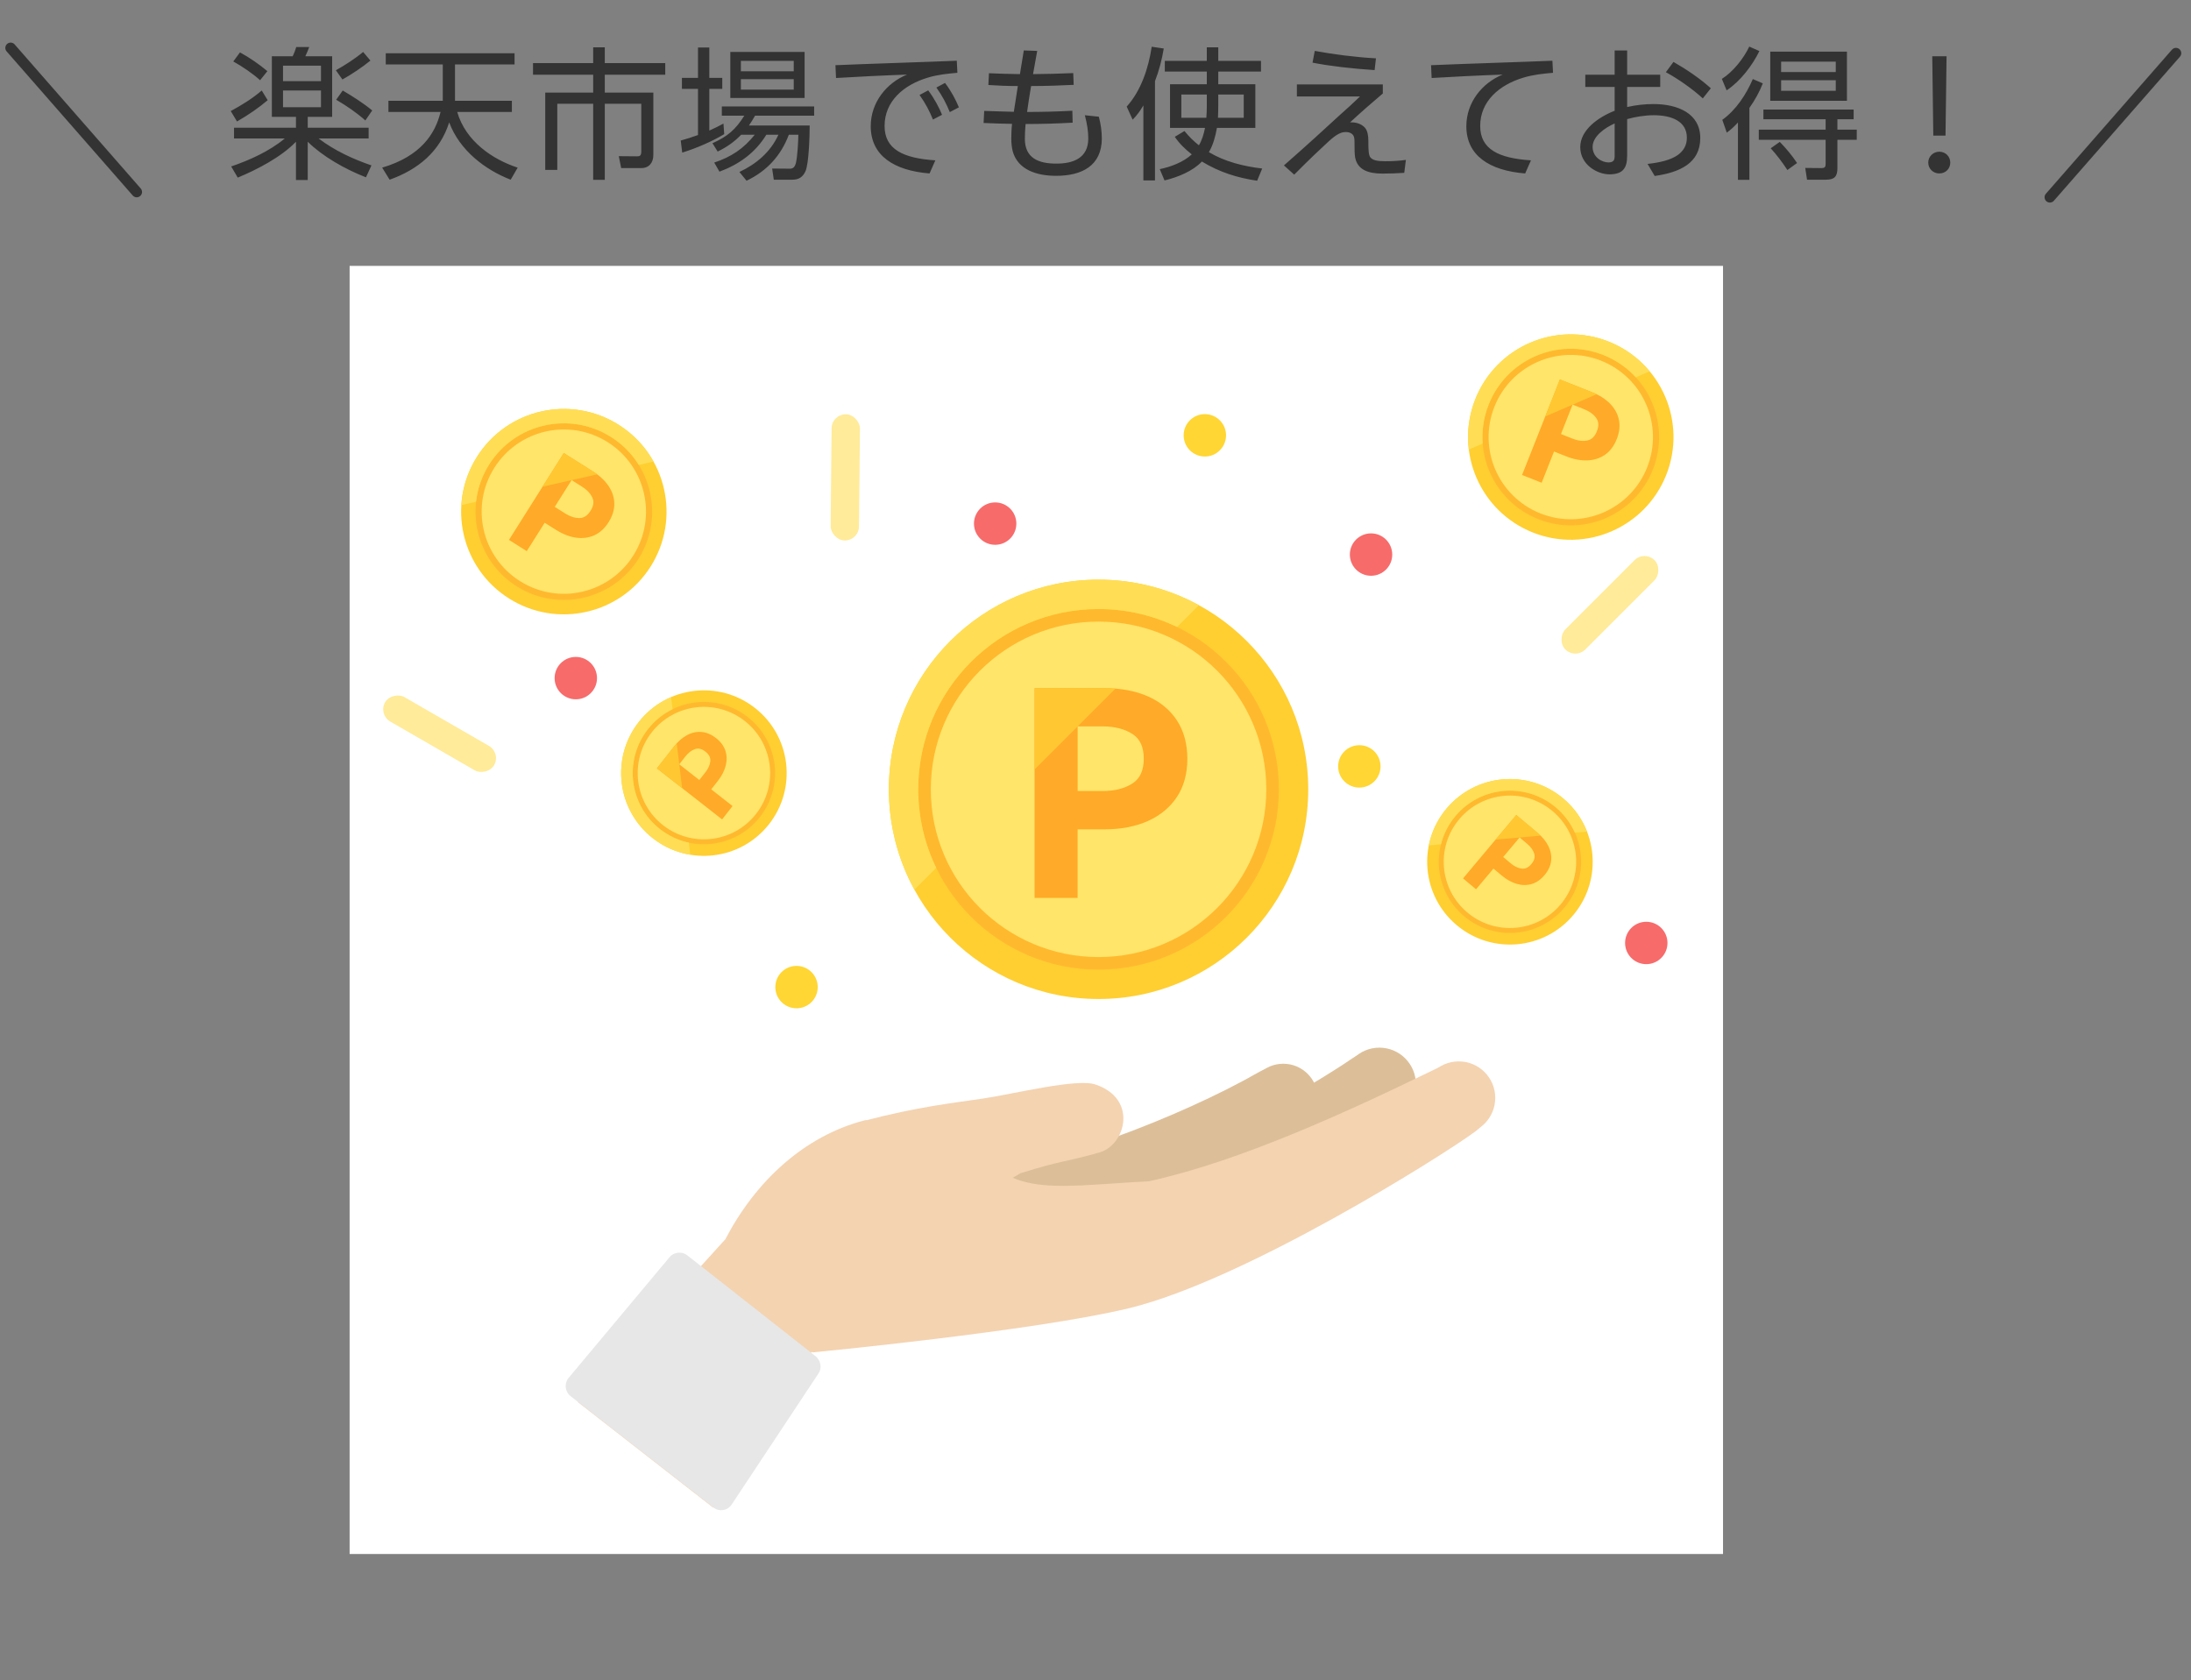 <svg width="206" height="158" viewBox="0 0 206 158" fill="none" xmlns="http://www.w3.org/2000/svg">
<rect x="0" y="0" width="206" height="158" fill="#808080" stroke="none"/>
<rect width="129.129" height="121.114" transform="translate(32.871 25)" fill="white"/>
<path d="M103.653 122.78C112.972 122.969 128.967 107.541 131.737 104.77C134.351 102.157 130.383 97.309 127.141 99.513C119.679 104.613 106.864 110.658 100.064 111.445C94.68 110.154 95.058 126.274 103.653 122.78Z" fill="#DCBF99"/>
<path d="M129.691 105.368C131.586 105.368 133.123 103.832 133.123 101.937C133.123 100.041 131.586 98.505 129.691 98.505C127.796 98.505 126.259 100.041 126.259 101.937C126.259 103.832 127.796 105.368 129.691 105.368Z" fill="#DCBF99"/>
<path d="M94.459 121.08C103.275 121.961 119.553 108.517 122.386 106.093C125.062 103.826 121.662 98.915 118.419 100.772C110.957 105.054 98.395 109.84 91.878 110.092C86.872 108.454 86.053 123.756 94.459 121.08Z" fill="#DCBF99"/>
<path d="M120.655 106.502C122.446 106.502 123.898 105.05 123.898 103.259C123.898 101.468 122.446 100.017 120.655 100.017C118.864 100.017 117.412 101.468 117.412 103.259C117.412 105.05 118.864 106.502 120.655 106.502Z" fill="#DCBF99"/>
<path d="M77.395 125.11L67.068 141.765L54.316 131.816L68.201 116.514L77.395 125.11Z" fill="#F4D3B1"/>
<path d="M79.693 122.408C80.312 118.774 77.868 115.326 74.234 114.707C70.6 114.088 67.152 116.532 66.533 120.166C65.914 123.8 68.358 127.248 71.992 127.867C75.626 128.486 79.074 126.042 79.693 122.408Z" fill="#F4D3B1"/>
<path d="M81.298 105.337C75.568 106.817 71.003 111.13 68.201 116.514L76.418 127.156C76.418 127.156 97.167 125.172 106.171 123C117.033 120.355 135.578 108.706 138.726 106.376C141.686 104.172 138.474 98.788 134.948 100.52C126.825 104.487 116.561 109.21 108.029 111.067C98.111 111.602 94.49 112.799 90.397 105.935" fill="#F4D3B1"/>
<path d="M76.954 129.139L68.8 141.45C68.422 142.048 67.603 142.174 67.068 141.733L53.656 131.28C53.12 130.871 53.026 130.084 53.467 129.549L62.944 118.214C63.353 117.71 64.109 117.647 64.612 118.025L76.702 127.534C77.175 127.943 77.301 128.636 76.954 129.139Z" fill="#E7E7E7"/>
<path d="M84.573 115.507C88.918 114.09 92.664 112.327 95.939 110.312C100.095 109.021 99.906 109.336 103.369 108.36C105.825 107.667 107.021 103.322 102.991 101.968C101.228 101.37 95.372 102.85 92.412 103.291C89.453 103.731 86.399 104.046 81.298 105.369" fill="#F4D3B1"/>
<path d="M137.153 106.659C139.048 106.659 140.585 105.123 140.585 103.227C140.585 101.332 139.048 99.796 137.153 99.796C135.258 99.796 133.721 101.332 133.721 103.227C133.721 105.123 135.258 106.659 137.153 106.659Z" fill="#F4D3B1"/>
<g clip-path="url(#clip0_40000005_2629)">
<path d="M103.287 93.931C114.175 93.931 123.002 85.105 123.002 74.217C123.002 63.329 114.175 54.502 103.287 54.502C92.399 54.502 83.573 63.329 83.573 74.217C83.573 85.105 92.399 93.931 103.287 93.931Z" fill="#FFCF31"/>
<path d="M103.287 91.171C112.651 91.171 120.242 83.58 120.242 74.217C120.242 64.853 112.651 57.262 103.287 57.262C93.924 57.262 86.333 64.853 86.333 74.217C86.333 83.58 93.924 91.171 103.287 91.171Z" fill="#FFB92F"/>
<path d="M103.287 89.988C111.998 89.988 119.059 82.927 119.059 74.217C119.059 65.506 111.998 58.445 103.287 58.445C94.577 58.445 87.516 65.506 87.516 74.217C87.516 82.927 94.577 89.988 103.287 89.988Z" fill="#FFE569"/>
<path d="M86.333 74.217C86.333 64.852 93.923 57.262 103.287 57.262C105.933 57.262 108.437 57.87 110.668 58.95L112.719 56.9C109.919 55.37 106.706 54.502 103.287 54.502C92.401 54.502 83.573 63.33 83.573 74.217C83.573 77.631 84.44 80.845 85.97 83.648L88.02 81.598C86.94 79.366 86.333 76.862 86.333 74.217Z" fill="#FFDE55"/>
<path d="M97.274 84.421V64.706H103.851C105.4 64.706 106.777 64.967 107.936 65.479C109.103 65.996 110.022 66.761 110.664 67.75C111.307 68.736 111.634 69.947 111.634 71.342C111.634 72.738 111.307 73.945 110.664 74.922C110.022 75.9 109.103 76.665 107.936 77.19C106.777 77.71 105.404 77.978 103.851 77.978H101.316V84.425H97.274V84.421ZM103.658 74.378C104.793 74.378 105.74 74.138 106.473 73.665C107.191 73.199 107.538 72.442 107.538 71.338C107.538 70.234 107.191 69.477 106.473 69.012C105.74 68.539 104.793 68.298 103.658 68.298H101.32V74.374H103.658V74.378Z" fill="#FFAA28"/>
<path d="M104.868 64.75C104.537 64.722 104.198 64.71 103.851 64.71H97.274V72.348L104.872 64.75H104.868Z" fill="#FFC832"/>
</g>
<g clip-path="url(#clip1_40000005_2629)">
<path d="M136.963 86.99C140.254 89.754 145.163 89.326 147.926 86.034C150.69 82.743 150.262 77.834 146.97 75.07C143.679 72.307 138.77 72.735 136.006 76.027C133.243 79.318 133.671 84.227 136.963 86.99Z" fill="#FFCF31"/>
<path d="M137.663 86.156C140.494 88.533 144.715 88.165 147.092 85.334C149.469 82.503 149.1 78.281 146.27 75.905C143.439 73.528 139.217 73.896 136.841 76.727C134.464 79.558 134.832 83.779 137.663 86.156Z" fill="#FFB92F"/>
<path d="M137.964 85.798C140.597 88.009 144.524 87.667 146.735 85.034C148.945 82.4 148.603 78.473 145.97 76.262C143.336 74.052 139.409 74.394 137.199 77.027C134.988 79.661 135.33 83.588 137.964 85.798Z" fill="#FFE569"/>
<path d="M136.841 76.727C139.218 73.896 143.439 73.528 146.27 75.905C147.07 76.576 147.672 77.395 148.073 78.288L149.213 78.189C148.755 77.016 148.004 75.938 146.97 75.07C143.679 72.307 138.77 72.736 136.006 76.027C135.14 77.059 134.586 78.251 134.337 79.486L135.478 79.387C135.717 78.438 136.169 77.527 136.841 76.727Z" fill="#FFDE55"/>
<path d="M137.559 82.589L142.562 76.629L144.551 78.298C145.019 78.692 145.369 79.12 145.59 79.569C145.811 80.021 145.895 80.486 145.838 80.948C145.782 81.409 145.574 81.858 145.219 82.28C144.865 82.702 144.46 82.984 144.018 83.116C143.575 83.249 143.103 83.247 142.617 83.109C142.135 82.972 141.652 82.705 141.182 82.311L140.416 81.667L138.779 83.616L137.558 82.59L137.559 82.589ZM142.037 81.173C142.381 81.462 142.728 81.629 143.07 81.672C143.405 81.714 143.702 81.573 143.982 81.239C144.262 80.905 144.349 80.588 144.251 80.266C144.149 79.936 143.924 79.624 143.581 79.335L142.874 78.742L141.332 80.579L142.038 81.172L142.037 81.173Z" fill="#FFAA28"/>
<path d="M144.847 78.57C144.754 78.477 144.655 78.388 144.55 78.299L142.562 76.63L140.623 78.939L144.849 78.571L144.847 78.57Z" fill="#FFC832"/>
</g>
<g clip-path="url(#clip2_40000005_2629)">
<path d="M72.309 77.489C74.959 74.105 74.364 69.214 70.98 66.564C67.597 63.914 62.705 64.509 60.055 67.892C57.405 71.276 58 76.167 61.384 78.817C64.768 81.467 69.659 80.873 72.309 77.489Z" fill="#FFCF31"/>
<path d="M71.451 76.817C73.73 73.907 73.218 69.701 70.308 67.421C67.398 65.142 63.192 65.654 60.913 68.564C58.634 71.474 59.145 75.681 62.055 77.96C64.965 80.239 69.172 79.727 71.451 76.817Z" fill="#FFB92F"/>
<path d="M71.084 76.529C73.204 73.822 72.728 69.909 70.021 67.789C67.314 65.669 63.401 66.145 61.281 68.852C59.161 71.559 59.637 75.472 62.344 77.592C65.05 79.712 68.964 79.236 71.084 76.529Z" fill="#FFE569"/>
<path d="M62.056 77.96C59.145 75.68 58.634 71.474 60.913 68.564C61.557 67.742 62.355 67.112 63.234 66.681L63.096 65.545C61.939 66.043 60.887 66.83 60.055 67.892C57.406 71.276 58.001 76.168 61.384 78.817C62.445 79.648 63.655 80.161 64.898 80.368L64.76 79.232C63.804 79.024 62.878 78.604 62.056 77.96Z" fill="#FFDE55"/>
<path d="M67.89 77.043L61.763 72.245L63.364 70.201C63.741 69.719 64.156 69.355 64.598 69.12C65.043 68.882 65.504 68.783 65.968 68.824C66.431 68.865 66.886 69.057 67.32 69.397C67.754 69.737 68.049 70.132 68.197 70.57C68.344 71.008 68.358 71.479 68.237 71.97C68.117 72.457 67.866 72.948 67.488 73.431L66.871 74.219L68.875 75.788L67.891 77.044L67.89 77.043ZM66.322 72.615C66.599 72.262 66.754 71.909 66.786 71.566C66.816 71.23 66.665 70.938 66.322 70.669C65.979 70.401 65.659 70.324 65.34 70.434C65.014 70.547 64.709 70.782 64.433 71.135L63.864 71.862L65.752 73.341L66.321 72.614L66.322 72.615Z" fill="#FFAA28"/>
<path d="M63.625 69.895C63.536 69.991 63.45 70.094 63.365 70.202L61.764 72.246L64.138 74.104L63.626 69.894L63.625 69.895Z" fill="#FFC832"/>
</g>
<g clip-path="url(#clip3_40000005_2629)">
<path d="M144.131 50.073C149.09 52.036 154.701 49.608 156.664 44.65C158.628 39.692 156.2 34.081 151.241 32.117C146.283 30.154 140.672 32.582 138.708 37.54C136.745 42.498 139.173 48.109 144.131 50.073Z" fill="#FFCF31"/>
<path d="M144.629 48.816C148.893 50.505 153.719 48.416 155.407 44.152C157.096 39.888 155.008 35.063 150.744 33.374C146.479 31.686 141.654 33.774 139.965 38.038C138.277 42.302 140.365 47.127 144.629 48.816Z" fill="#FFB92F"/>
<path d="M144.842 48.277C148.809 49.848 153.298 47.906 154.869 43.939C156.439 39.972 154.497 35.483 150.53 33.913C146.564 32.342 142.075 34.284 140.504 38.251C138.933 42.218 140.876 46.707 144.842 48.277Z" fill="#FFE569"/>
<path d="M139.965 38.038C141.654 33.773 146.479 31.685 150.744 33.374C151.948 33.851 152.979 34.579 153.801 35.474L155.104 34.91C154.105 33.708 152.798 32.734 151.241 32.117C146.284 30.154 140.671 32.582 138.708 37.54C138.093 39.095 137.908 40.715 138.099 42.267L139.403 41.703C139.313 40.492 139.488 39.242 139.965 38.038Z" fill="#FFDE55"/>
<path d="M143.108 44.658L146.663 35.68L149.658 36.866C150.364 37.145 150.943 37.512 151.379 37.954C151.817 38.4 152.098 38.914 152.212 39.481C152.327 40.045 152.258 40.656 152.006 41.291C151.754 41.927 151.388 42.417 150.919 42.747C150.45 43.076 149.893 43.259 149.267 43.287C148.646 43.315 147.972 43.19 147.265 42.91L146.11 42.453L144.948 45.388L143.107 44.66L143.108 44.658ZM147.826 41.236C148.343 41.44 148.817 41.501 149.237 41.418C149.647 41.336 149.942 41.053 150.141 40.551C150.34 40.048 150.319 39.641 150.076 39.299C149.827 38.952 149.44 38.672 148.922 38.467L147.858 38.045L146.762 40.812L147.827 41.234L147.826 41.236Z" fill="#FFAA28"/>
<path d="M150.114 37.069C149.968 36.997 149.815 36.93 149.657 36.868L146.662 35.682L145.285 39.16L150.115 37.07L150.114 37.069Z" fill="#FFC832"/>
</g>
<g clip-path="url(#clip4_40000005_2629)">
<path d="M47.86 56.273C52.37 59.119 58.333 57.769 61.179 53.259C64.024 48.748 62.675 42.785 58.164 39.94C53.654 37.095 47.691 38.444 44.845 42.955C42 47.465 43.35 53.428 47.86 56.273Z" fill="#FFCF31"/>
<path d="M48.581 55.13C52.46 57.577 57.589 56.416 60.036 52.538C62.483 48.659 61.322 43.53 57.443 41.083C53.564 38.636 48.436 39.797 45.989 43.676C43.542 47.555 44.702 52.683 48.581 55.13Z" fill="#FFB92F"/>
<path d="M48.891 54.64C52.499 56.916 57.269 55.837 59.546 52.228C61.822 48.62 60.742 43.85 57.134 41.573C53.526 39.297 48.755 40.377 46.479 43.985C44.202 47.593 45.282 52.364 48.891 54.64Z" fill="#FFE569"/>
<path d="M45.989 43.676C48.436 39.797 53.564 38.636 57.443 41.083C58.539 41.775 59.417 42.681 60.059 43.711L61.445 43.398C60.685 42.032 59.58 40.833 58.164 39.94C53.654 37.095 47.69 38.445 44.845 42.955C43.953 44.369 43.472 45.927 43.374 47.488L44.759 47.175C44.894 45.968 45.297 44.772 45.989 43.676Z" fill="#FFDE55"/>
<path d="M47.855 50.763L53.007 42.596L55.731 44.314C56.373 44.719 56.875 45.187 57.221 45.702C57.57 46.221 57.75 46.778 57.758 47.356C57.767 47.932 57.586 48.519 57.221 49.097C56.856 49.676 56.406 50.09 55.884 50.327C55.362 50.564 54.781 50.641 54.161 50.553C53.545 50.466 52.906 50.218 52.263 49.812L51.212 49.15L49.528 51.82L47.853 50.764L47.855 50.763ZM53.123 48.271C53.594 48.567 54.049 48.715 54.476 48.711C54.895 48.705 55.237 48.483 55.525 48.025C55.814 47.568 55.868 47.163 55.692 46.783C55.512 46.396 55.183 46.049 54.712 45.752L53.744 45.141L52.156 47.658L53.124 48.269L53.123 48.271Z" fill="#FFAA28"/>
<path d="M56.141 44.598C56.011 44.5 55.874 44.407 55.73 44.316L53.006 42.597L51.01 45.761L56.143 44.599L56.141 44.598Z" fill="#FFC832"/>
</g>
<circle cx="113.281" cy="40.931" r="1.993" fill="#FFD633"/>
<circle cx="127.807" cy="72.059" r="1.993" fill="#FFD633"/>
<circle cx="74.89" cy="92.811" r="1.993" fill="#FFD633"/>
<circle cx="154.785" cy="88.661" r="1.993" fill="#F76B6B"/>
<circle cx="93.566" cy="49.232" r="1.993" fill="#F76B6B"/>
<circle cx="54.138" cy="63.759" r="1.993" fill="#F76B6B"/>
<circle cx="128.907" cy="52.143" r="1.993" fill="#F76B6B"/>
<rect x="47.12" y="70.796" width="2.657" height="11.834" rx="1.329" transform="rotate(120 47.12 70.796)" fill="#FFEB99"/>
<rect x="154.62" y="51.729" width="2.665" height="11.867" rx="1.332" transform="rotate(45 154.62 51.729)" fill="#FFEB99"/>
<rect x="78.201" y="38.938" width="2.665" height="11.867" rx="1.332" transform="rotate(0.562 78.201 38.938)" fill="#FFEB99"/>
<path d="M204.585 5L192.732 18.546" stroke="#333333" stroke-linecap="round"/>
<path d="M12.854 18.05L1 4.505" stroke="#333333" stroke-linecap="round"/>
<path d="M27.855 4.422H29.073C28.961 4.716 28.835 5.024 28.709 5.29H31.229V10.988H28.933V12.01H34.659V13.018H29.955C31.481 14.18 33.245 14.978 34.925 15.552L34.407 16.672C32.391 15.888 30.305 14.684 28.933 13.326V16.924H27.827V13.326C26.427 14.782 24.145 15.958 22.353 16.7L21.737 15.65C23.417 15.076 25.321 14.236 26.777 13.018H22.003V12.01H27.827V10.988H25.559V5.29H27.519C27.659 4.996 27.771 4.716 27.855 4.422ZM34.141 4.884L34.827 5.696C34.113 6.284 33.035 7.012 32.195 7.474L31.579 6.606C32.433 6.13 33.413 5.5 34.141 4.884ZM21.933 5.78L22.563 4.926C23.473 5.416 24.425 6.088 25.139 6.69L24.453 7.544C23.823 6.956 22.731 6.214 21.933 5.78ZM30.179 6.172H26.609V7.628H30.179V6.172ZM22.283 11.422L21.695 10.442C22.731 9.882 23.753 9.252 24.607 8.51L25.167 9.42C24.313 10.148 23.375 10.792 22.283 11.422ZM30.179 8.51H26.609V10.078H30.179V8.51ZM31.607 9.378L32.223 8.51C33.175 9.07 34.169 9.7 34.995 10.386L34.351 11.324C33.511 10.582 32.573 9.938 31.607 9.378ZM48.673 15.762L48.015 16.896C45.663 15.986 43.227 14.18 42.233 11.506C41.365 14.25 39.307 15.944 36.633 16.896L35.933 15.762C39.573 14.684 40.931 12.57 41.421 10.526H36.521V9.476H41.631V6.06H36.269V5.01H48.379V6.06H42.779V9.476H48.127V10.526H42.989C43.773 13.27 46.307 14.992 48.673 15.762ZM55.771 4.45H56.863V5.934H62.547V7.026H56.863V8.706H61.427V14.572C61.427 15.286 61.035 15.804 60.293 15.804H58.403L58.179 14.684L59.887 14.698C60.125 14.698 60.293 14.67 60.293 14.236V9.756H56.863V16.91H55.771V9.756H52.397V15.972H51.263V8.706H55.771V7.026H50.115V5.934H55.771V4.45ZM66.691 12.276C67.139 12.08 67.587 11.856 68.021 11.618L68.091 12.612C66.957 13.298 65.431 13.956 64.143 14.348L64.003 13.214C64.549 13.06 65.095 12.892 65.627 12.696V8.356H64.115V7.32H65.627V4.464H66.691V7.32H67.909V8.356H66.691V12.276ZM68.665 4.884H75.651V9.21H68.665V4.884ZM74.629 5.724H69.659V6.704H74.629V5.724ZM74.629 7.446H69.659V8.426H74.629V7.446ZM70.415 11.8H76.127C76.127 12.668 76.057 15.426 75.721 16.126C75.455 16.672 75.091 16.896 74.489 16.896H72.753L72.599 15.846L74.279 15.86C74.615 15.86 74.741 15.636 74.825 15.356C74.979 14.726 75.049 13.354 75.063 12.668H74.167C73.425 14.642 72.095 16.084 70.191 16.994L69.519 16.168C71.115 15.426 72.459 14.278 73.187 12.668H72.053C71.003 14.376 69.491 15.454 67.643 16.14L67.153 15.286C68.749 14.754 69.911 13.984 70.961 12.668H69.687C69.001 13.368 68.357 13.816 67.475 14.25L66.985 13.466C68.399 12.836 69.155 12.192 69.981 10.876H67.867V10.008H76.547V10.876H70.989C70.807 11.198 70.625 11.506 70.415 11.8ZM83.169 11.842C83.169 14.026 84.891 14.88 87.943 15.076L87.397 16.308C84.051 16.042 81.867 14.628 81.867 11.87C81.867 9.63 83.351 7.796 85.283 7.012C83.267 7.082 80.145 7.236 78.605 7.334L78.549 6.13C81.055 6.018 87.733 5.808 89.959 5.71L90.015 6.844C89.063 6.928 88.139 7.026 87.257 7.292C84.947 7.978 83.169 9.532 83.169 11.842ZM88.041 8.23L88.853 7.796C89.441 8.58 89.861 9.378 90.155 10.092L89.301 10.54C88.951 9.7 88.629 9.07 88.041 8.23ZM86.459 8.93L87.271 8.496C87.859 9.28 88.279 10.078 88.573 10.792L87.719 11.24C87.369 10.4 87.047 9.77 86.459 8.93ZM99.297 16.532C97.463 16.532 95.713 15.958 95.223 14.25C95.125 13.858 95.083 13.452 95.083 13.032C95.083 12.71 95.097 12.15 95.153 11.646C94.271 11.632 93.389 11.604 92.479 11.562L92.535 10.428C93.585 10.47 94.467 10.484 95.321 10.512C95.419 9.854 95.559 9.028 95.699 8.09C94.719 8.09 93.753 8.048 92.927 7.992L92.983 6.886C93.935 6.928 94.915 6.956 95.895 6.97C96.021 6.242 96.133 5.514 96.259 4.744L97.519 4.786L97.127 6.97C98.415 6.956 99.703 6.928 100.907 6.872L100.949 7.978C99.787 8.034 98.359 8.09 96.945 8.09C96.791 8.986 96.665 9.826 96.567 10.526C97.911 10.526 99.199 10.498 100.823 10.414L100.851 11.534C99.353 11.618 97.897 11.66 96.427 11.66C96.385 12.108 96.357 12.626 96.357 13.046C96.357 14.88 97.659 15.384 99.325 15.384C100.907 15.384 102.321 14.866 102.321 13.018C102.321 12.346 102.209 11.632 101.999 10.834L103.315 10.974C103.497 11.646 103.595 12.388 103.595 13.004C103.595 15.594 101.705 16.532 99.297 16.532ZM108.593 7.628V16.966H107.501V9.91C107.179 10.456 106.927 10.806 106.493 11.254L105.933 10.022C107.291 8.524 107.991 6.368 108.285 4.394L109.419 4.562C109.237 5.626 108.985 6.62 108.593 7.628ZM114.543 6.732V7.922H118.029V12.024H114.417C114.277 12.808 114.067 13.62 113.661 14.306C115.187 15.216 116.923 15.636 118.673 15.846L118.197 16.994C116.307 16.714 114.641 16.182 113.003 15.188C112.149 16.098 110.707 16.672 109.489 16.966L109.041 15.902C110.077 15.692 111.267 15.244 112.051 14.516C111.407 13.998 110.917 13.536 110.455 12.864L111.365 12.318C111.799 12.85 112.191 13.242 112.723 13.662C113.017 13.172 113.185 12.584 113.297 12.024H110.007V7.922H113.465V6.732H109.517V5.724H113.465V4.45H114.543V5.724H118.561V6.732H114.543ZM114.515 11.072H116.937V8.888H114.543V9.938C114.543 10.316 114.529 10.694 114.515 11.072ZM113.423 11.072C113.451 10.694 113.465 10.316 113.465 9.938V8.888H111.071V11.072H113.423ZM129.369 5.486L129.243 6.592C127.129 6.452 125.029 6.214 123.405 5.892L123.615 4.786C125.365 5.108 127.381 5.374 129.369 5.486ZM130.223 15.16C130.867 15.16 131.469 15.132 132.183 15.034L132.029 16.252C131.371 16.294 130.643 16.322 129.985 16.322C128.669 16.322 127.633 15.986 127.409 14.796C127.353 14.46 127.353 13.9 127.353 13.424C127.353 13.242 127.353 13.032 127.297 12.864C127.213 12.584 126.919 12.416 126.541 12.416C126.135 12.416 125.729 12.556 124.917 13.298C124.231 13.928 123.097 14.992 121.683 16.42L120.717 15.552C122.733 13.788 124.679 12.01 125.967 10.82C126.639 10.232 127.213 9.7 127.871 9.07H121.935V7.936H130.013V8.79C128.907 9.728 128.039 10.484 126.933 11.506C127.409 11.478 127.983 11.604 128.347 12.024C128.571 12.304 128.655 12.724 128.655 13.256C128.655 14.138 128.669 14.586 128.865 14.824C129.075 15.048 129.439 15.16 130.223 15.16ZM139.169 11.842C139.169 14.026 140.891 14.88 143.943 15.076L143.397 16.308C140.051 16.042 137.867 14.628 137.867 11.87C137.867 9.63 139.351 7.796 141.283 7.012C139.267 7.082 136.145 7.236 134.605 7.334L134.549 6.13C137.055 6.018 143.733 5.808 145.959 5.71L146.015 6.844C145.063 6.928 144.139 7.026 143.257 7.292C140.947 7.978 139.169 9.532 139.169 11.842ZM155.465 9.784C157.747 9.784 159.861 10.666 159.861 12.976C159.861 15.356 157.915 16.21 155.577 16.546L154.905 15.412C156.067 15.286 157.061 15.048 157.733 14.586C158.279 14.194 158.601 13.676 158.601 12.948C158.601 11.394 157.159 10.834 155.479 10.834C154.667 10.834 153.743 10.988 152.987 11.198V14.6C152.987 15.23 152.889 15.664 152.623 15.958C152.385 16.238 151.951 16.392 151.321 16.392C150.187 16.392 148.577 15.496 148.577 13.83C148.577 12.22 150.271 11.016 151.811 10.414V8.174H149.053V7.026H151.811V4.744H152.987V7.026H156.095V8.174H152.987V10.064C153.827 9.868 154.681 9.784 155.465 9.784ZM156.627 6.788L157.341 5.822C158.545 6.508 159.833 7.376 160.855 8.3L160.099 9.252C159.147 8.37 157.761 7.404 156.627 6.788ZM151.699 15.118C151.797 15.02 151.811 14.824 151.811 14.586V11.604C150.887 12.024 149.739 12.808 149.739 13.816C149.739 14.796 150.635 15.272 151.223 15.272C151.405 15.272 151.573 15.244 151.699 15.118ZM164.467 4.38L165.419 4.8C164.761 6.158 163.613 7.656 162.339 8.496L161.891 7.418C162.941 6.76 163.949 5.486 164.467 4.38ZM173.651 4.856V9.476H166.441V4.856H173.651ZM172.601 5.794H167.463V6.774H172.601V5.794ZM163.403 11.52C163.053 11.898 162.773 12.164 162.353 12.472L161.933 11.268C163.235 10.33 164.173 8.888 164.803 7.432L165.741 7.838C165.405 8.692 164.999 9.406 164.481 10.148V16.91H163.403V11.52ZM172.601 7.544H167.463V8.538H172.601V7.544ZM174.281 10.302V11.212H172.755V12.192H174.575V13.144H172.755V15.804C172.755 16.588 172.489 16.896 171.677 16.896H169.899L169.731 15.79L171.257 15.804C171.593 15.804 171.649 15.678 171.649 15.384V13.144H165.363V12.192H171.649V11.212H165.797V10.302H174.281ZM168.051 15.986C167.631 15.328 167.015 14.516 166.483 13.942L167.337 13.34C167.939 13.956 168.485 14.614 168.961 15.328L168.051 15.986ZM181.295 15.286C181.295 14.726 181.757 14.264 182.331 14.264C182.933 14.264 183.367 14.726 183.367 15.286C183.367 15.86 182.933 16.308 182.331 16.308C181.757 16.308 181.295 15.86 181.295 15.286ZM182.919 12.752H181.771L181.673 5.29H183.017L182.919 12.752Z" fill="#333333"/>
<defs>
<clipPath id="clip0_40000005_2629">
<rect width="39.429" height="39.429" fill="white" transform="translate(83.573 54.502)"/>
</clipPath>
<clipPath id="clip1_40000005_2629">
<rect width="15.564" height="15.564" fill="white" transform="translate(141.01 70.067) rotate(40.016)"/>
</clipPath>
<clipPath id="clip2_40000005_2629">
<rect width="15.564" height="15.564" fill="white" transform="translate(55.257 74.019) rotate(-51.934)"/>
</clipPath>
<clipPath id="clip3_40000005_2629">
<rect width="19.312" height="19.312" fill="white" transform="translate(142.263 28.562) rotate(21.602)"/>
</clipPath>
<clipPath id="clip4_40000005_2629">
<rect width="19.312" height="19.312" fill="white" transform="translate(49.997 34.788) rotate(32.246)"/>
</clipPath>
</defs>
</svg>
